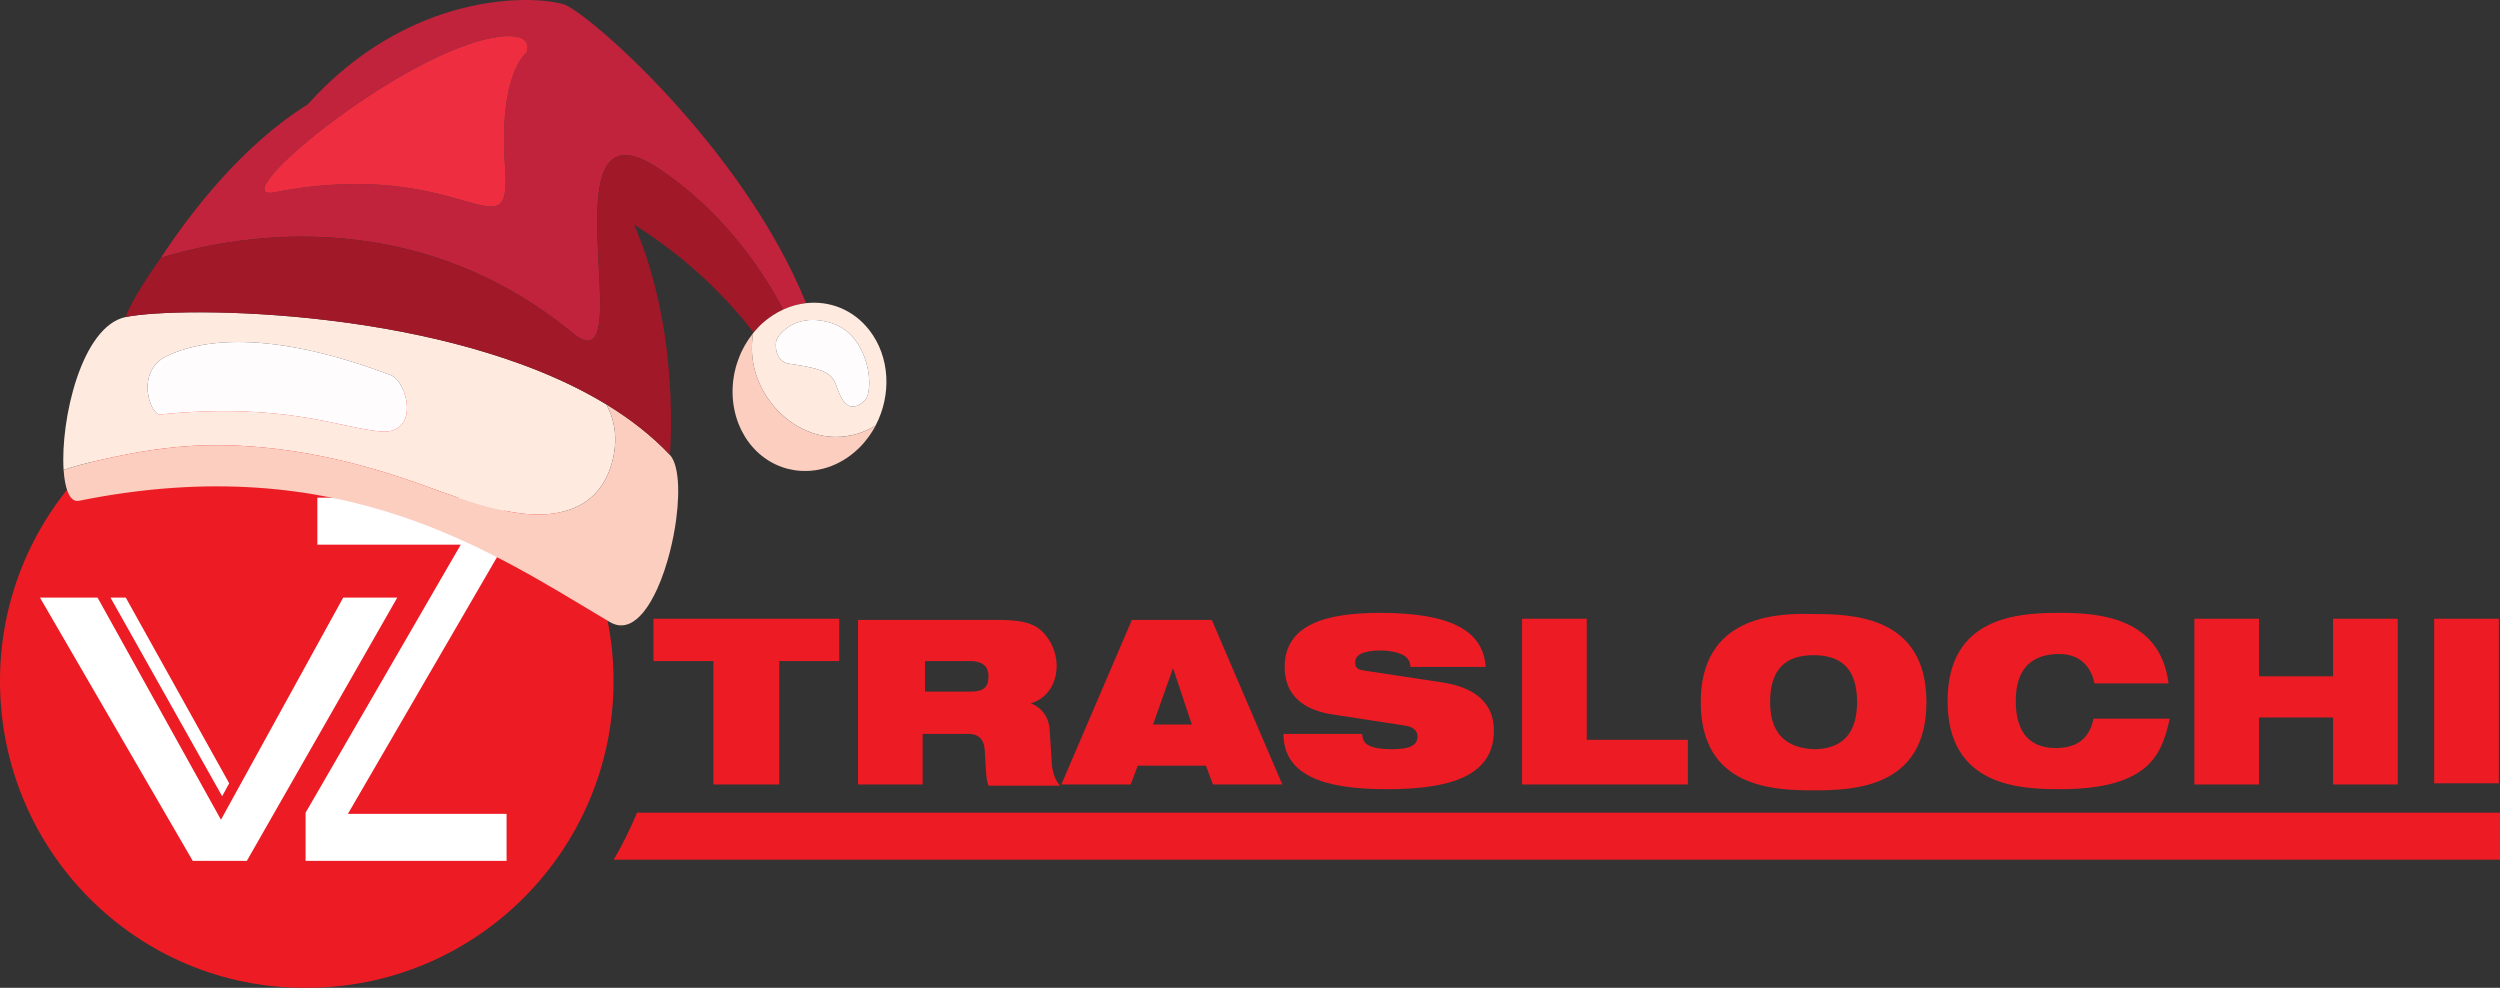 <?xml version="1.0" encoding="UTF-8" standalone="no"?><svg version="1.1" id="Livello_1" x="0px" y="0px" viewBox="0 0 212.7 84.044" xml:space="preserve" width="212.7" height="84.044" xmlns="http://www.w3.org/2000/svg" xmlns:svg="http://www.w3.org/2000/svg"><rect x="0" y="0" width="212.7" height="84.044" fill="#333333" stroke="none"/><defs id="defs8"/><style type="text/css" id="style1">.st0{fill-rule:evenodd;clip-rule:evenodd;fill:#ED1C24;}
	.st1{fill-rule:evenodd;clip-rule:evenodd;fill:#FFFFFF;}
	.st2{fill:#ED1C24;}
	.st3{fill:#FFFFFF;}</style><path class="st0" d="m 0,57.943 c 0,-14.4 11.7,-26.1 26.1,-26.1 14.4,0 26.1,11.7 26.1,26.1 0,14.4 -11.7,26.1 -26.1,26.1 -14.4,0.1 -26.1,-11.6 -26.1,-26.1" id="path1"/><polygon class="st1" points="21,38.9 10.5,20 5.6,20 18.6,42.4 23.2,42.4 36,20 31.4,20 " id="polygon1" transform="translate(-2.2,30.843)"/><polygon class="st1" points="29.2,15.5 41.4,15.5 28.2,38.3 28.2,42.4 45.3,42.4 45.3,38.4 31.8,38.4 45.1,15.5 45.1,11.5 29.2,11.5 " id="polygon2" transform="translate(-2.2,30.843)"/><path class="st2" d="m 54.2,69.143 h 158.5 v 4 H 52.2 c 0.8,-1.3 1.4,-2.6 2,-4" id="path2"/><polygon class="st0" points="68.5,35.9 68.5,25.4 73.6,25.4 73.6,21.8 57.8,21.8 57.8,25.4 62.9,25.4 62.9,35.9 " id="polygon3" transform="translate(-2.2,30.843)"/><path class="st0" d="m 73,66.743 h 5.5 v -4.3 h 3.9 c 1,0 1.4,0.6 1.4,1.7 0.1,1.6 0.1,2.2 0.3,2.7 h 6.1 c -0.4,-0.4 -0.6,-1 -0.7,-1.7 l -0.2,-3.1 c -0.1,-1.2 -0.8,-1.9 -1.6,-2.2 v 0 c 1.6,-0.5 2.2,-1.9 2.2,-3.2 0,-1.5 -0.9,-2.9 -1.9,-3.4 -0.8,-0.4 -1.7,-0.5 -3.3,-0.5 H 73 Z m 5.6,-10.5 h 3.9 c 0.9,0 1.6,0.3 1.6,1.3 0,0.9 -0.4,1.3 -1.5,1.3 h -3.9 v -2.6 z" id="path3"/><path class="st0" d="m 101.4,61.643 h -3.3 l 1.7,-4.8 v 0 z m -11.1,5.1 h 5.9 l 0.6,-1.6 H 102.6 l 0.6,1.6 h 5.9 l -6,-14 h -6.8 z" id="path4"/><path class="st0" d="m 119.6,61.743 c 0.7,0.1 1,0.5 1,0.9 0,0.7 -0.5,1.1 -2.2,1.1 -0.9,0 -1.5,-0.1 -1.9,-0.3 -0.4,-0.2 -0.6,-0.5 -0.6,-1 h -6.7 c 0,4.1 4.7,4.7 8.9,4.7 6.2,0 9,-1.6 9,-5 0,-2.4 -1.7,-3.7 -4.5,-4.1 l -6.6,-1 c -0.6,-0.1 -0.7,-0.3 -0.7,-0.7 0,-0.6 0.6,-1 2.2,-1 0.6,0 1.2,0.1 1.7,0.3 0.5,0.2 0.8,0.6 0.8,1.1 h 6.4 c -0.2,-3 -2.8,-4.6 -9,-4.6 -4.6,0 -8.1,1 -8.1,4.6 0,2 1.1,3.5 3.8,4 z" id="path5"/><polygon class="st0" points="145.8,35.9 145.8,32.1 137.2,32.1 137.2,21.8 131.7,21.8 131.7,35.9 " id="polygon5" transform="translate(-2.2,30.843)"/><path class="st0" d="m 144.7,59.743 c 0,7.3 6.2,7.5 9.6,7.5 3.4,0 9.6,-0.2 9.6,-7.5 0,-7.3 -6.2,-7.5 -9.6,-7.5 -3.3,-0.1 -9.6,0.2 -9.6,7.5 m 5.9,0 c 0,-2.9 1.4,-4 3.7,-4 2.3,0 3.7,1.1 3.7,4 0,2.8 -1.4,4 -3.7,4 -2.2,-0.1 -3.7,-1.2 -3.7,-4" id="path6"/><path class="st0" d="m 178.1,61.243 c -0.4,1.7 -1.5,2.4 -3.2,2.4 -2,0 -3.4,-1.1 -3.4,-4 0,-2.8 1.4,-4 3.7,-4 2.1,0 2.8,1.5 3,2.5 h 6.3 c -0.7,-5.6 -5.9,-6 -9.2,-6 -3.4,0 -9.6,0.2 -9.6,7.5 0,7.3 6.2,7.5 9.6,7.5 3.4,0 5.5,-0.6 6.9,-1.6 1.4,-1 2,-2.5 2.4,-4.4 h -6.5 z" id="path7"/><polygon class="st0" points="206.2,35.9 206.2,21.8 200.7,21.8 200.7,26.7 194.4,26.7 194.4,21.8 188.9,21.8 188.9,35.9 194.4,35.9 194.4,30.2 200.7,30.2 200.7,35.9 " id="polygon7" transform="translate(-2.2,30.843)"/><rect x="207.1" y="52.643" class="st0" width="5.5" height="14" id="rect7"/><polygon class="st3" points="21.7,35.8 21.1,36.9 11.6,20 12.9,20 " id="polygon8" transform="translate(-2.2,30.843)"/><path id="path2-7" d="M 43.385,3.07 C 35.729,3.063 18.412,17.329 23.368,16.359 39.486,13.204 43.537,22.133 42.969,14.161 42.401,6.189 44.803,4.477 44.803,4.477 45.128,3.584 44.522,3.071 43.385,3.07 Z M 66.632,26.337 C 64.608,22.513 61.28,17.87 56.099,14.379 45.89,7.5 54.754,33.287 48.746,28.353 33.887,16.152 17.393,20.84 13.689,21.922 16.379,17.849 20.735,12.265 26.17,8.894 34.69,-0.602 44.999,-0.481 47.931,0.356 49.863,0.908 63.168,12.447 68.581,25.793 c -0.638,0.071 -1.272,0.243 -1.886,0.518 -0.021,0.009 -0.042,0.017 -0.063,0.026" style="fill:#c0233b;fill-opacity:1;fill-rule:nonzero;stroke:none;stroke-width:0.004"/><path id="path4-3" d="m 13.643,35.262 c 10.555,-1.058 15.286,1.142 18.71,1.445 3.424,0.302 2.331,-4.242 0.897,-4.786 -10.548,-4.002 -16.316,-2.962 -19.057,-1.631 -2.741,1.331 -1.398,5.058 -0.55,4.972 z m -2.95,-8.289 c 4.563,-0.952 27.307,-0.837 40.897,7.438 0.752,1.407 1.015,3.079 0.446,5.053 -1.107,3.838 -4.498,4.631 -7.77,4.209 -3.52,-0.454 -6.792,-1.937 -10.162,-3.05 -5.052,-1.669 -10.224,-2.71 -15.509,-2.749 -3.037,-0.022 -6.032,0.388 -9.008,1.03 -1.391,0.3 -2.812,0.61 -4.176,1.08 -0.28,-4.251 1.52,-12.226 5.281,-13.01" style="fill:#feeadf;fill-opacity:1;fill-rule:nonzero;stroke:none;stroke-width:0.004"/><path id="path5-8" d="m 18.596,37.874 c 5.285,0.039 10.456,1.08 15.509,2.749 3.37,1.113 6.642,2.596 10.162,3.05 3.272,0.422 6.663,-0.371 7.77,-4.209 0.569,-1.974 0.306,-3.648 -0.447,-5.055 0.253,0.154 0.503,0.311 0.75,0.471 0.002,0.001 0.003,0.002 0.005,0.003 0.242,0.156 0.48,0.316 0.715,0.478 0.007,0.005 0.015,0.01 0.022,0.015 0.225,0.156 0.447,0.314 0.666,0.475 0.017,0.013 0.035,0.025 0.052,0.038 0.205,0.152 0.407,0.306 0.606,0.463 0.029,0.023 0.059,0.045 0.088,0.068 0.185,0.147 0.367,0.297 0.547,0.447 0.04,0.033 0.081,0.066 0.12,0.099 0.169,0.143 0.333,0.289 0.496,0.436 0.047,0.042 0.096,0.083 0.142,0.126 0.157,0.144 0.31,0.29 0.462,0.437 0.049,0.047 0.1,0.093 0.148,0.14 0.197,0.194 0.39,0.391 0.579,0.591 0.203,0.216 0.361,0.538 0.475,0.943 0.076,0.27 0.134,0.577 0.173,0.912 0.059,0.504 0.077,1.075 0.059,1.688 -0.019,0.613 -0.074,1.269 -0.164,1.944 -0.06,0.449 -0.134,0.908 -0.223,1.367 -0.088,0.459 -0.191,0.92 -0.306,1.375 -0.288,1.137 -0.657,2.238 -1.091,3.192 -0.174,0.382 -0.358,0.74 -0.551,1.068 -0.193,0.327 -0.396,0.624 -0.607,0.884 -0.739,0.908 -1.58,1.355 -2.479,1.038 -0.129,-0.045 -0.258,-0.106 -0.389,-0.183 -1.834,-1.085 -3.781,-2.285 -5.881,-3.489 -0.35,-0.2 -0.704,-0.402 -1.063,-0.602 -0.717,-0.401 -1.453,-0.8 -2.207,-1.193 -1.132,-0.59 -2.307,-1.167 -3.531,-1.718 -0.816,-0.367 -1.654,-0.722 -2.514,-1.061 -0.861,-0.339 -1.744,-0.662 -2.653,-0.965 -7.267,-2.423 -16.112,-3.556 -27.313,-1.289 -0.078,0.016 -0.151,0.015 -0.222,0.006 -0.01,-0.001 -0.02,-0.001 -0.029,-0.003 -0.066,-0.012 -0.129,-0.036 -0.19,-0.069 -0.011,-0.006 -0.023,-0.013 -0.033,-0.019 -0.059,-0.037 -0.114,-0.082 -0.167,-0.139 -0.009,-0.01 -0.018,-0.021 -0.027,-0.031 -0.053,-0.061 -0.104,-0.129 -0.15,-0.209 -0.004,-0.007 -0.007,-0.014 -0.011,-0.021 -0.045,-0.078 -0.086,-0.166 -0.124,-0.261 -0.006,-0.014 -0.013,-0.028 -0.018,-0.043 -0.038,-0.097 -0.072,-0.204 -0.103,-0.316 -0.007,-0.025 -0.014,-0.05 -0.021,-0.076 -0.03,-0.113 -0.057,-0.232 -0.081,-0.357 -0.006,-0.03 -0.011,-0.06 -0.017,-0.09 -0.023,-0.13 -0.045,-0.266 -0.062,-0.408 -0.003,-0.024 -0.005,-0.05 -0.008,-0.074 -0.016,-0.136 -0.029,-0.277 -0.04,-0.424 -0.002,-0.025 -0.004,-0.05 -0.006,-0.075 -3.84e-4,-0.004 -7.68e-4,-0.008 -7.68e-4,-0.012 0,0 0,-4.24e-4 3.84e-4,-4.24e-4 1.364,-0.471 2.785,-0.78 4.176,-1.08 2.976,-0.641 5.971,-1.052 9.008,-1.03" style="fill:#fbcec0;fill-opacity:1;fill-rule:nonzero;stroke:none;stroke-width:0.004"/><path id="path6-0" d="m 56.263,37.966 c -0.152,-0.147 -0.305,-0.294 -0.462,-0.437 -0.047,-0.042 -0.095,-0.083 -0.142,-0.126 -0.163,-0.147 -0.328,-0.293 -0.496,-0.436 -0.04,-0.033 -0.081,-0.066 -0.12,-0.099 -0.18,-0.151 -0.362,-0.3 -0.547,-0.447 -0.029,-0.023 -0.059,-0.045 -0.088,-0.068 -0.199,-0.156 -0.401,-0.311 -0.606,-0.463 -0.017,-0.013 -0.035,-0.025 -0.052,-0.038 -0.219,-0.161 -0.441,-0.319 -0.666,-0.475 -0.007,-0.005 -0.015,-0.01 -0.022,-0.015 -0.235,-0.162 -0.474,-0.322 -0.715,-0.478 -0.002,-0.001 -0.003,-0.002 -0.005,-0.003 -13.487,-8.741 -36.999,-8.876 -41.646,-7.907 0,0 0.329,-1.293 2.995,-5.051 3.84e-4,-4.24e-4 7.69e-4,-4.24e-4 0.001,-4.24e-4 3.704,-1.082 20.198,-5.77 35.057,6.431 6.008,4.933 -2.855,-20.854 7.354,-13.975 5.181,3.491 8.509,8.134 10.533,11.958 1.92e-4,4.23e-4 4.23e-4,8.47e-4 5.77e-4,8.47e-4 v 0 c -0.153,0.071 -0.305,0.148 -0.455,0.232 -0.032,0.018 -0.064,0.036 -0.096,0.055 -0.128,0.074 -0.255,0.151 -0.38,0.234 -0.072,0.048 -0.142,0.1 -0.213,0.151 -0.091,0.066 -0.183,0.13 -0.272,0.201 -0.166,0.132 -0.33,0.271 -0.488,0.423 -0.134,0.128 -0.26,0.263 -0.381,0.4 -0.078,0.086 -0.154,0.174 -0.227,0.263 -3.027,-3.897 -6.528,-6.892 -10.179,-9.185 3.995,9.133 3.048,19.586 3.048,19.586 -0.188,-0.2 -0.382,-0.397 -0.579,-0.591 -0.048,-0.047 -0.099,-0.093 -0.148,-0.14" style="fill:#a11828;fill-opacity:1;fill-rule:nonzero;stroke:none;stroke-width:0.004"/><path id="path7-2" d="m 67.169,30.951 c 2.954,0.412 3.592,0.844 3.923,1.699 0.331,0.855 0.863,2.828 2.41,1.499 0.993,-0.853 0.473,-5.595 -2.694,-6.637 -3.167,-1.042 -4.584,1.042 -4.726,1.355 -0.142,0.313 -0.218,1.902 1.087,2.085 z m -2.821,-2.918 c 0.123,-0.136 0.247,-0.272 0.381,-0.4 0.158,-0.151 0.322,-0.29 0.488,-0.423 0.089,-0.071 0.181,-0.135 0.272,-0.201 0.071,-0.051 0.141,-0.103 0.213,-0.151 0.125,-0.084 0.252,-0.16 0.38,-0.234 0.032,-0.019 0.064,-0.037 0.096,-0.055 0.15,-0.084 0.301,-0.161 0.455,-0.232 0.021,-0.009 0.042,-0.018 0.062,-0.027 0.613,-0.275 1.248,-0.447 1.886,-0.518 1.995,-0.222 4.005,0.542 5.365,2.275 1.789,2.28 1.916,5.546 0.548,8.141 -0.993,0.614 -2.14,0.966 -3.389,0.966 -3.728,0 -7.299,-3.614 -7.127,-7.858 0.013,-0.322 0.044,-0.64 0.088,-0.953 0.018,-0.022 0.035,-0.046 0.054,-0.069 0.074,-0.089 0.149,-0.177 0.227,-0.263" style="fill:#feeadf;fill-opacity:1;fill-rule:nonzero;stroke:none;stroke-width:0.004"/><path id="path8" d="m 71.105,37.176 c 1.249,0 2.396,-0.352 3.389,-0.966 0.004,-0.003 0.009,-0.005 0.013,-0.007 -0.031,0.059 -0.068,0.115 -0.1,0.173 -0.044,0.078 -0.088,0.156 -0.134,0.233 -0.071,0.118 -0.146,0.232 -0.224,0.346 -0.048,0.071 -0.096,0.143 -0.146,0.213 -0.089,0.122 -0.183,0.239 -0.28,0.355 -0.047,0.057 -0.091,0.116 -0.14,0.172 -0.149,0.17 -0.304,0.335 -0.469,0.492 -1.577,1.505 -3.572,2.101 -5.423,1.816 -1.44,-0.222 -2.793,-0.976 -3.794,-2.251 -0.137,-0.175 -0.264,-0.357 -0.382,-0.543 -0.039,-0.061 -0.071,-0.125 -0.108,-0.188 -0.075,-0.127 -0.149,-0.253 -0.215,-0.384 -0.039,-0.078 -0.073,-0.158 -0.109,-0.238 -0.055,-0.119 -0.109,-0.238 -0.157,-0.36 -0.034,-0.087 -0.063,-0.176 -0.094,-0.264 -0.041,-0.117 -0.08,-0.235 -0.115,-0.355 -0.027,-0.093 -0.05,-0.187 -0.073,-0.281 -0.029,-0.117 -0.056,-0.234 -0.079,-0.353 -0.019,-0.098 -0.036,-0.197 -0.051,-0.296 -0.018,-0.116 -0.033,-0.233 -0.045,-0.35 -0.011,-0.102 -0.02,-0.204 -0.027,-0.306 -0.007,-0.115 -0.011,-0.231 -0.014,-0.347 -0.002,-0.105 -0.004,-0.209 -0.002,-0.314 0.002,-0.114 0.009,-0.228 0.017,-0.342 0.007,-0.106 0.012,-0.213 0.023,-0.319 0.012,-0.111 0.029,-0.222 0.045,-0.334 0.016,-0.108 0.029,-0.216 0.05,-0.324 0.02,-0.107 0.047,-0.213 0.072,-0.32 0.025,-0.11 0.047,-0.221 0.078,-0.33 0.025,-0.09 0.057,-0.178 0.085,-0.268 0.074,-0.236 0.159,-0.468 0.255,-0.696 0.036,-0.086 0.069,-0.174 0.108,-0.258 0.052,-0.114 0.112,-0.223 0.17,-0.334 0.046,-0.088 0.089,-0.176 0.138,-0.262 0.061,-0.108 0.129,-0.212 0.196,-0.317 0.054,-0.085 0.107,-0.171 0.165,-0.255 0.07,-0.102 0.145,-0.2 0.221,-0.298 0.041,-0.054 0.078,-0.111 0.121,-0.164 -5.38e-4,0.004 -8.46e-4,0.008 -0.001,0.011 -0.044,0.313 -0.075,0.631 -0.088,0.953 -0.172,4.244 3.399,7.858 7.127,7.858" style="fill:#fbcec0;fill-opacity:1;fill-rule:nonzero;stroke:none;stroke-width:0.004"/><path id="path9" d="m 42.969,14.161 c 0.568,7.972 -3.483,-0.957 -19.601,2.199 -4.956,0.97 12.361,-13.296 20.017,-13.289 1.136,0.001 1.742,0.514 1.418,1.407 0,0 -2.402,1.711 -1.835,9.683" style="fill:#ef2d41;fill-opacity:1;fill-rule:nonzero;stroke:none;stroke-width:0.004"/><path id="path10" d="m 14.193,30.29 c 2.741,-1.331 8.51,-2.371 19.057,1.631 1.434,0.544 2.527,5.088 -0.897,4.786 -3.424,-0.302 -8.155,-2.502 -18.71,-1.445 -0.849,0.085 -2.191,-3.642 0.55,-4.972" style="fill:#fffcfe;fill-opacity:1;fill-rule:nonzero;stroke:none;stroke-width:0.004"/><path id="path11" d="m 70.808,27.511 c 3.167,1.042 3.687,5.784 2.694,6.637 -1.547,1.329 -2.08,-0.644 -2.41,-1.499 -0.331,-0.854 -0.968,-1.287 -3.923,-1.699 -1.306,-0.183 -1.229,-1.772 -1.087,-2.085 0.142,-0.313 1.56,-2.397 4.726,-1.355" style="fill:#fffcfe;fill-opacity:1;fill-rule:nonzero;stroke:none;stroke-width:0.004"/></svg>